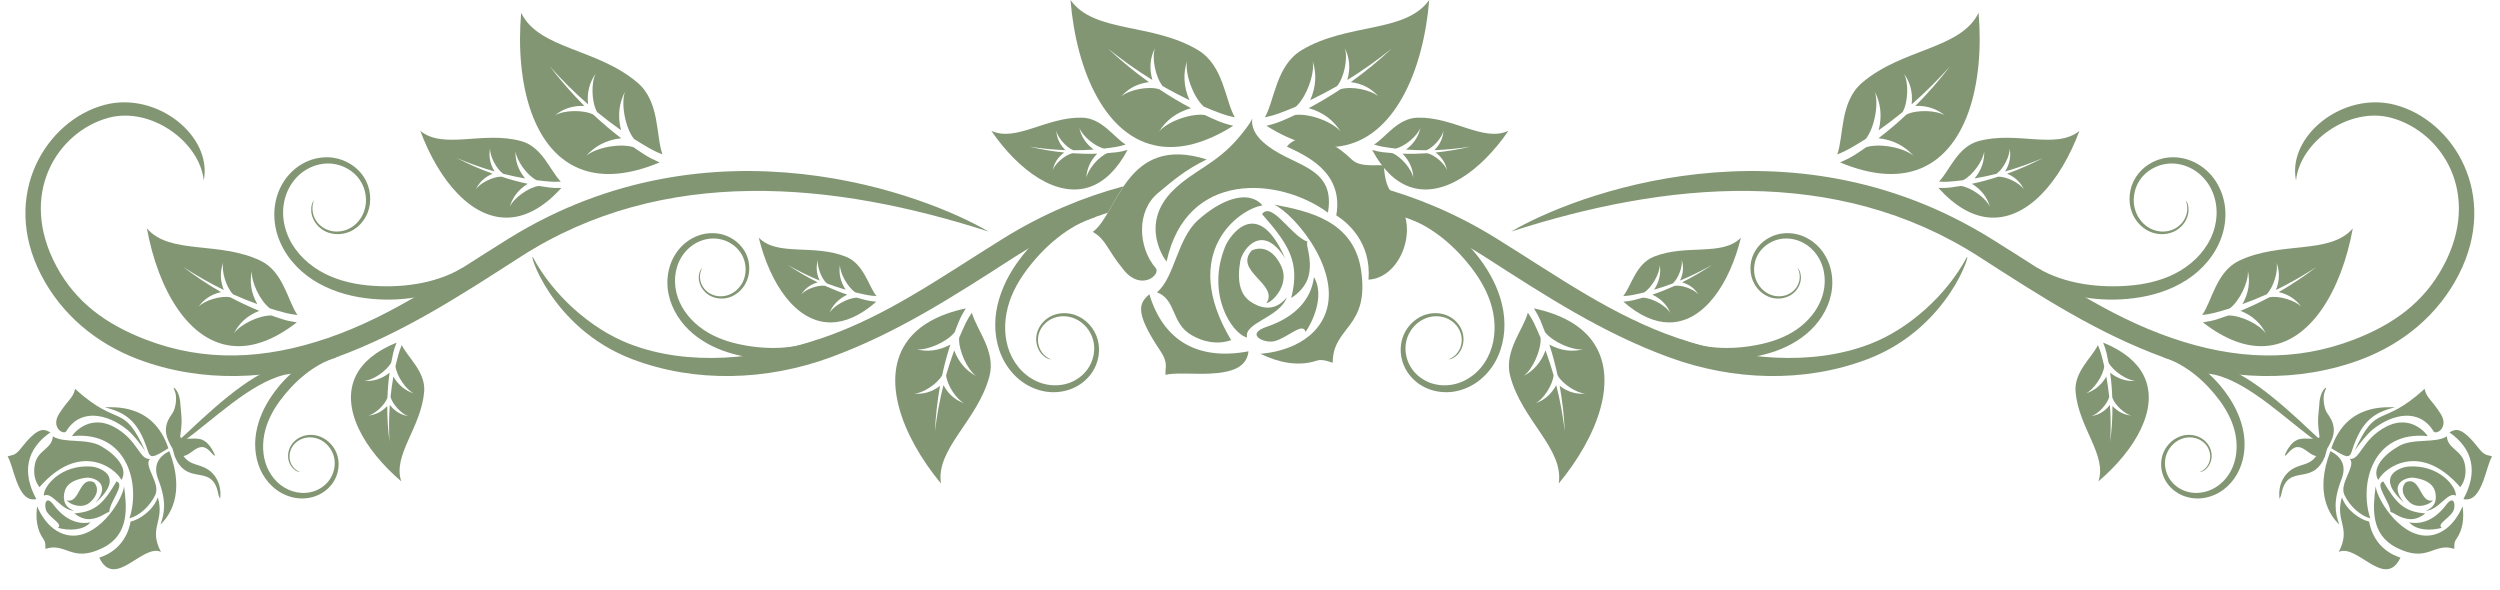 <?xml version="1.0" encoding="UTF-8" standalone="no"?><svg xmlns="http://www.w3.org/2000/svg" xmlns:xlink="http://www.w3.org/1999/xlink" fill="#829674" height="123.6" preserveAspectRatio="xMidYMid meet" version="1" viewBox="-1.6 0.0 523.6 123.6" width="523.6" zoomAndPan="magnify"><g><g><g id="change1_1"><path clip-rule="evenodd" d="M289.907,44.536c6.691,2.184,13.231,5.226,19.51,9.27 c12.901,8.305,24.645,15.938,38.636,21.058c13.279,4.852,28.199,5.402,41.493,0.354 c17.405-6.619,21.995-23.618,20.678-21.154c-4.049,7.543-11.794,14.744-20.113,17.959 c-12.347,4.763-27.136,3.316-40.338-1.212c-13.746-4.723-24.84-12.736-37.915-20.842 c-8.416-5.225-16.925-8.739-25.249-10.961C287.871,40.849,288.902,42.815,289.907,44.536L289.907,44.536z" fill="inherit" fill-rule="evenodd"/><path clip-rule="evenodd" d="M479.277,37.795c-1.875-9.283,9.779-18.726,20.768-15.831 c12.178,3.21,21.92,18.846,13.281,35.621c-4.261,8.269-11.467,14.287-20.232,17.632 c-13.313,5.049-28.229,4.498-41.508-0.354c-13.977-5.119-25.731-12.753-38.636-21.058 c-30.021-19.326-65.734-15.744-98.054-5.305c12.911-7.621,57.828-25.01,100.509,1.467 c13.062,8.105,24.156,16.119,37.907,20.842c13.205,4.527,25.802,5.064,38.139,0.301 c8.319-3.215,14.613-7.808,18.665-15.348c8.173-15.193-0.265-28.163-10.822-31.069 C490.326,22.222,480.088,29.764,479.277,37.795L479.277,37.795z" fill="inherit" fill-rule="evenodd"/><path clip-rule="evenodd" d="M425.174,56.154c5.787,3.379,13.09,4.261,19.824,3.609 c3.568-0.349,7.093-1.294,10.11-3.109c3.003-1.811,5.535-4.527,6.737-7.795 c0.605-1.623,0.894-3.378,0.776-5.109c-0.115-1.729-0.632-3.442-1.526-4.917 c-0.909-1.479-2.197-2.74-3.725-3.541c-1.526-0.812-3.311-1.188-5.039-1.001 c-2.254,0.253-4.446,1.484-5.735,3.369c-1.301,1.89-1.692,4.439-0.906,6.617 c0.534,1.497,1.621,2.822,3.03,3.561c1.408,0.74,3.171,0.892,4.666,0.288 c0.741-0.293,1.426-0.771,1.955-1.385c0.526-0.613,0.911-1.368,1.075-2.171 c0.173-0.854,0.096-1.768-0.222-2.582c0.724,0.827,0.582,2.303,0.518,2.647 c-0.147,0.858-0.518,1.677-1.068,2.354c-0.551,0.681-1.276,1.224-2.079,1.577 c-1.618,0.697-3.532,0.618-5.132-0.159c-1.592-0.778-2.844-2.199-3.493-3.852 c-0.942-2.411-0.625-5.258,0.796-7.468c1.414-2.195,3.835-3.687,6.436-4.057c1.998-0.276,4.049,0.082,5.853,0.965 c1.799,0.887,3.347,2.275,4.445,3.965c1.094,1.688,1.763,3.643,1.962,5.638 c0.19,2.003-0.062,4.035-0.716,5.935c-1.282,3.791-4.021,6.973-7.367,9.119 c-3.333,2.136-7.183,3.323-11.051,3.805c-7.002,0.906-14.111-0.263-20.438-3.482 C423.594,58.328,424.534,57.575,425.174,56.154L425.174,56.154z" fill="inherit" fill-rule="evenodd"/><path clip-rule="evenodd" d="M350.616,71.093c5.155,2.205,11.298,2.179,16.816,0.934 c2.929-0.659,5.763-1.799,8.076-3.626c2.294-1.813,4.126-4.325,4.78-7.163c0.334-1.411,0.387-2.9,0.107-4.323 c-0.272-1.421-0.877-2.789-1.776-3.921c-0.899-1.13-2.103-2.049-3.458-2.549 c-1.346-0.521-2.87-0.643-4.279-0.303c-1.845,0.434-3.537,1.685-4.417,3.388 c-0.878,1.695-0.94,3.858-0.065,5.58c0.608,1.184,1.642,2.172,2.89,2.638 c1.243,0.474,2.722,0.414,3.9-0.245c0.581-0.317,1.101-0.791,1.483-1.347c0.365-0.567,0.605-1.224,0.658-1.906 c0.056-0.733-0.103-1.486-0.452-2.126c0.688,0.613,0.72,1.845,0.707,2.141 c-0.033,0.726-0.255,1.438-0.645,2.066c-0.387,0.617-0.926,1.146-1.558,1.52 c-1.27,0.752-2.866,0.88-4.272,0.406c-1.404-0.486-2.59-1.532-3.299-2.838 c-1.029-1.901-1.067-4.296-0.123-6.275c0.94-1.969,2.797-3.462,4.925-4.034c1.625-0.428,3.37-0.358,4.957,0.189 c1.587,0.551,3.011,1.547,4.103,2.83c1.077,1.282,1.832,2.835,2.202,4.473c0.373,1.642,0.373,3.352,0.038,4.999 c-0.678,3.274-2.62,6.205-5.176,8.333c-2.544,2.121-5.609,3.499-8.774,4.302 c-5.715,1.476-11.726,1.253-17.325-0.774C349.529,73.058,350.233,72.336,350.616,71.093L350.616,71.093z" fill="inherit" fill-rule="evenodd"/><path clip-rule="evenodd" d="M451.586,74.863c4.706,1.503,8.788,5.08,11.751,9.101 c1.558,2.133,2.786,4.53,3.269,7.088c0.483,2.539,0.24,5.269-0.952,7.533 c-0.599,1.135-1.421,2.157-2.434,2.945c-0.995,0.786-2.197,1.347-3.445,1.58 c-1.26,0.237-2.59,0.146-3.789-0.294c-1.19-0.442-2.274-1.24-3.022-2.279 c-0.981-1.351-1.378-3.171-0.985-4.816c0.398-1.633,1.615-3.106,3.19-3.754 c1.084-0.439,2.347-0.497,3.45-0.079c1.102,0.404,2.053,1.294,2.452,2.412c0.204,0.55,0.281,1.166,0.204,1.762 c-0.081,0.59-0.295,1.171-0.66,1.652c-0.385,0.517-0.919,0.923-1.527,1.149 c0.815-0.003,1.556-0.814,1.705-1.015c0.401-0.503,0.663-1.111,0.77-1.746c0.102-0.645,0.043-1.298-0.159-1.919 c-0.409-1.23-1.401-2.24-2.616-2.731c-1.207-0.5-2.602-0.487-3.827-0.031c-1.794,0.671-3.198,2.253-3.71,4.114 c-0.506,1.866-0.145,3.929,0.942,5.537c0.829,1.228,2.029,2.184,3.414,2.739 c1.373,0.553,2.894,0.716,4.359,0.487c1.476-0.233,2.87-0.822,4.068-1.704 c1.194-0.875,2.171-2.02,2.901-3.304c1.46-2.575,1.855-5.65,1.385-8.548c-0.471-2.883-1.719-5.58-3.361-7.941 c-2.962-4.292-7.09-7.615-11.99-9.505C452,72.923,452.053,73.806,451.586,74.863L451.586,74.863z" fill="inherit" fill-rule="evenodd"/><path clip-rule="evenodd" d="M292.463,45.417c5.851,1.878,10.924,6.314,14.598,11.315 c1.947,2.649,3.472,5.636,4.075,8.808c0.599,3.162,0.306,6.56-1.19,9.367 c-0.735,1.421-1.762,2.684-3.022,3.667c-1.251,0.981-2.731,1.688-4.297,1.969 c-1.551,0.286-3.21,0.179-4.693-0.365c-1.488-0.553-2.835-1.541-3.763-2.837 c-1.217-1.684-1.715-3.94-1.217-5.979c0.49-2.042,1.99-3.876,3.96-4.67c1.347-0.551,2.919-0.625,4.292-0.108 c1.368,0.51,2.546,1.609,3.054,3.004c0.257,0.692,0.344,1.447,0.247,2.188 c-0.091,0.736-0.368,1.462-0.819,2.054c-0.481,0.653-1.14,1.156-1.9,1.433 c1.008-0.01,1.932-1.017,2.129-1.262c0.49-0.628,0.817-1.381,0.944-2.177c0.128-0.788,0.056-1.615-0.194-2.378 c-0.513-1.536-1.738-2.794-3.251-3.406c-1.508-0.608-3.239-0.592-4.775-0.029 c-2.212,0.837-3.967,2.799-4.604,5.114c-0.632,2.32-0.176,4.874,1.184,6.884 c1.026,1.524,2.52,2.712,4.231,3.402c1.712,0.689,3.608,0.892,5.434,0.613c1.82-0.291,3.566-1.032,5.042-2.118 c1.481-1.095,2.722-2.516,3.626-4.117c1.794-3.202,2.296-7.018,1.71-10.62 c-0.58-3.58-2.141-6.941-4.172-9.882c-3.677-5.328-8.822-9.464-14.905-11.812 C292.98,43.005,293.033,44.103,292.463,45.417L292.463,45.417z" fill="inherit" fill-rule="evenodd"/><path clip-rule="evenodd" d="M509.823,110.547c-2.347,0.646-5.345,0.566-6.831-1.145 c2.837,0.556,5.53-0.729,7.721-3.654c1.798-2.4,2.123,0.423,1.38,1.507 C511.107,108.72,508.717,109.825,509.823,110.547L509.823,110.547z M499.068,107.289 c-0.053-2.19-3.453-5.79-1.527-6.473c2.575,4.33,4.211,6.398,8.814,6.708c-0.887,0.74-2.11,1.308-3.325,1.2 C500.785,108.529,499.46,107.062,499.068,107.289L499.068,107.289z M486.679,93.877 c3.171-9.56,11.733-8.517,13.349-8.596c-3.938,1.067-6.891,2.352-9.043,9.145 C490.451,96.108,489.835,95.86,486.679,93.877L486.679,93.877z M488.335,109.852 c-1.781-1.671-5.318-6.374-1.853-15.363c2.298,1.132,3.424,3.062,2.337,5.845 C486.978,105.056,487.493,107.5,488.335,109.852L488.335,109.852z M485.344,95.594 c0.82-2.947,0.123-0.61,1.383-3.402c0.199-0.476,0.312-0.849,0.406-1.322c0.074-0.457,0.082-0.781,0.051-1.192 c-0.154-1.388-0.717-2.2-1.325-3.078c-0.406-0.523-0.642-1.459-0.75-2.303c-0.056-0.5-0.075-0.945,0-1.508 c0.026-0.151,0.108-0.574,0.168-0.709c0.058-0.186,0.32-0.77,0.311-0.858 c-0.062-0.166-0.592,0.452-0.659,0.596c-0.199,0.312-0.317,0.587-0.433,0.95 c-0.245,0.75-0.317,1.36-0.344,2.085c-0.012,0.456-0.281,2.308-0.255,3.561 c0.043,1.779,0.383,3.029,0.271,3.154c-0.651,0.666-2.722,0.019-4.268,0.426 c-0.534,0.166-0.933,0.411-1.447,0.895c-0.541,0.582-0.947,1.185-1.337,2.003c0,0.038-0.092,0.183-0.101,0.233 c-0.01,0.028-0.062,0.122-0.062,0.173c0,0.058-0.018,0.189,0.045,0.178c0.026-0.015,0.077-0.087,0.108-0.103 l0.061-0.041c0.062-0.036,0.122-0.084,0.184-0.158c0.452-0.529,0.796-0.897,1.301-1.222 c0.361-0.235,0.638-0.311,0.996-0.327c0.719,0.02,1.245,0.365,1.812,0.779 c0.62,0.441,1.199,0.926,1.928,1.094c0.044,0.003,0.075,0.008,0.111,0.013 c-1.475,2.163-3.554,1.488-5.66,3.217c-1.486,1.267-2.2,3.238-2.062,5.22l0.045,0.536 c0.005-0.005,0.015-0.01,0.015-0.01l0.303-0.683c0.171-0.815,0.339-1.679,0.791-2.457 C478.871,98.017,483.069,101.172,485.344,95.594L485.344,95.594z M501.152,116.794 c-5.032-1.606-6.299-5.887-6.559-7.553c-1.881-0.409-4.759-2.363-5.698-5.08 c-1.527,5.056,2.022,6.309-0.661,11.423C492.091,113.819,497.909,123.576,501.152,116.794L501.152,116.794z M496.529,100.487c-0.02,0.026-0.066-0.015-0.084-0.061c-1.253-2.268,0.969-5.042,4.297-6.961 c3.051-1.765,7.684-0.538,10.127-2.072c0.153,2.626,3.162,2.849,3.756,5.785 c0.334,1.645,0.178,3.378-0.947,4.859C505.272,92.36,497.806,97.988,496.529,100.487L496.529,100.487z M507.943,104.786c-0.431,0.743-3.095,1.962-4.846,0.433c-1.724-1.505-1.842-3.131-0.839-4.21 C505.404,99.614,505.197,105.562,507.943,104.786L507.943,104.786z M512.747,103.821 c0.194-1.844-3.486-6.595-9.99-6.106c-1.248,0.096-7.377,1.75-0.822,7.591c-3.499-4.144,0.569-5.456,2.038-5.247 c2.511,0.356,3.946,1.294,4.389,2.744c0.298,1.031,0.635,3.224-1.926,4.169 C509.149,106.909,511.134,102.816,512.747,103.821L512.747,103.821z M494.829,108.568 c-2.133-0.592-4.287-2.552-5.41-4.896c-1.166-2.475,2.522-6.081,1.123-7.564 c2.22,0.253,2.527-4.083,7.593-6.729c5.497-2.864,8.816,1.976,8.717,1.964 C495.269,90.15,492.463,101.372,494.829,108.568L494.829,108.568z M506.202,81.451 c-9.189,8.367-10,2.676-14.662,13.006c0.784-1.2,2.482-3.434,3.84-4.528c4.059-3.24,9.706-4.503,12.683,0.385 c0.554,0.888,3.338-0.798,1.486-3.676C507.611,83.596,506.664,83.439,506.202,81.451L506.202,81.451z M514.334,104.533c3.044-5.573,2.115-10.454-2.924-13.974c1.409-0.784,2.562-1.248,6.282,3.503 c1.222,1.546,1.893,1.168,2.647,1.553c-0.613,0.858-1.192,3.438-1.853,5.148 C517.526,103.303,516.363,104.952,514.334,104.533L514.334,104.533z M495.957,101.874 c-0.56,4.328-1.178,10.02,4.373,12.83c6.566,3.32,7.752-1.174,12.073,0.243 c0.091,0.028-0.138-1.256,0.39-1.962c1.469-2.006,1.702-4.492,1.372-6.959 c-0.007-0.021-1.834,5.055-6.222,6.014C501.693,113.4,496.31,104.844,495.957,101.874L495.957,101.874z" fill="inherit" fill-rule="evenodd"/><path d="M484.23,92.02c-5.516-5.108-14.049-13.558-21.403-15.59c-0.519-0.197-1.82-0.349-2.44-0.349 c-0.881,0-1.46,0.272-1.253,1.212c0.161,0.776,0.474,0.96,1.253,0.96c0.689,0,1.255,0.089,1.935,0.24 c7.266,1.733,15.08,9.562,21.17,13.902C485.306,93.694,484.993,92.719,484.23,92.02L484.23,92.02z" fill="inherit"/><path clip-rule="evenodd" d="M318.397,65.486c-0.907,3.467-5.071,8.088-3.7,13.281 c2.467,9.344,11.3,15.201,10.16,22.506c8.291-10.029,12.768-22.236,6.944-29.985 c-2.306-3.065-6.211-5.434-12.133-6.701c0.615,0.985,1.08,1.878,1.366,2.556 c0.334,0.812,0.661,1.626,0.961,2.443v-0.008c1.597,2.032,5.704,3.838,7.971,3.59 c-2.235,0.551-4.609,0.332-7.068-0.993c0.694,2.138,1.255,4.287,1.727,6.449v-0.008 c1.002,1.804,4.015,3.746,5.825,3.828c-1.811,0.156-3.638-0.298-5.393-1.625 c0.569,3.147,0.923,6.323,1.067,9.504c-0.395-3.26-0.974-6.482-1.786-9.66 c-1.073,1.985-2.578,3.178-4.316,3.794c1.618-0.817,3.58-3.821,3.763-5.872 c-0.505-1.748-1.067-3.481-1.692-5.198c-0.954,2.58-2.58,4.297-4.595,5.364 c1.861-1.32,3.722-5.407,3.565-7.978l0,0c-0.434-1.051-0.906-2.097-1.395-3.123 C319.391,67.073,318.972,66.32,318.397,65.486L318.397,65.486z" fill="inherit" fill-rule="evenodd"/><path clip-rule="evenodd" d="M437.785,72.271c-1.181,2.561-5.023,5.564-4.677,9.769 c0.625,7.558,6.65,13.289,4.785,18.778c7.771-6.619,12.899-15.443,9.451-22.233 c-1.363-2.681-4.061-5.039-8.466-6.833c0.347,0.852,0.587,1.599,0.709,2.159c0.154,0.678,0.289,1.349,0.416,2.022 v-0.005c0.947,1.786,3.886,3.748,5.668,3.856c-1.799,0.12-3.607-0.365-5.324-1.722 c0.243,1.736,0.388,3.475,0.45,5.22v-0.002c0.526,1.52,2.587,3.436,3.986,3.751 c-1.424-0.138-2.782-0.741-3.948-1.996c0.008,2.513-0.153,5.009-0.469,7.49 c0.135-2.573,0.128-5.146-0.065-7.716c-1.095,1.397-2.424,2.11-3.864,2.342 c1.375-0.409,3.292-2.465,3.72-4.016c-0.154-1.421-0.352-2.842-0.606-4.258 c-1.097,1.865-2.575,2.972-4.285,3.524c1.62-0.767,3.623-3.669,3.847-5.684l0,0 c-0.196-0.871-0.411-1.736-0.658-2.595C438.331,73.642,438.104,72.995,437.785,72.271L437.785,72.271z" fill="inherit" fill-rule="evenodd"/><path clip-rule="evenodd" d="M459.627,65.975c2.074-2.938,2.921-9.097,7.78-11.393 c8.732-4.138,18.905-1.161,23.76-6.734c-2.334,12.794-8.771,24.087-18.451,24.635 c-3.835,0.212-8.165-1.25-12.94-4.97c1.143-0.156,2.131-0.375,2.83-0.599c0.832-0.26,1.666-0.538,2.488-0.837 v0.005c2.57-0.084,6.601,1.886,7.875,3.78c-1.031-2.061-2.715-3.746-5.314-4.761 c2.078-0.849,4.09-1.799,6.045-2.837l0,0c2.018-0.398,5.436,0.656,6.68,1.99 c-1.056-1.478-2.582-2.587-4.727-3.075c2.779-1.594,5.424-3.373,7.965-5.307c-2.75,1.801-5.602,3.429-8.543,4.864 c0.832-2.099,0.768-4.021,0.113-5.756c0.416,1.77-0.615,5.208-2.066,6.665c-1.656,0.743-3.345,1.436-5.065,2.048 c1.358-2.39,1.618-4.731,1.14-6.963c0.192,2.272-1.732,6.333-3.807,7.87h0.01 c-1.087,0.341-2.186,0.656-3.292,0.942C461.495,65.7,460.644,65.863,459.627,65.975L459.627,65.975z" fill="inherit" fill-rule="evenodd"/><path clip-rule="evenodd" d="M383.19,32.339c1.412-3.893,0.508-10.992,5.208-15.013 c8.461-7.237,20.678-6.982,24.395-14.65c1.257,14.943-2.498,29.439-13.104,32.962 c-4.193,1.393-9.446,1.07-15.893-1.62c1.229-0.536,2.26-1.07,2.974-1.522 c0.858-0.546,1.69-1.105,2.513-1.678v0.002c2.83-0.877,7.923,0.102,9.906,1.835 c-1.77-1.983-4.157-3.354-7.357-3.703c2.063-1.575,4.013-3.233,5.872-4.976v0.005 c2.123-1.049,6.254-0.912,8.037,0.199c-1.63-1.33-3.654-2.102-6.186-1.998c2.609-2.611,5.019-5.384,7.25-8.3 c-2.508,2.832-5.189,5.494-8.033,7.978c0.296-2.582-0.349-4.7-1.608-6.435 c1.01,1.85,0.89,5.976-0.276,8.038c-1.626,1.332-3.299,2.606-5.025,3.809 c0.786-3.067,0.38-5.754-0.822-8.088c0.898,2.467-0.018,7.563-1.861,9.898l0,0 c-1.106,0.7-2.222,1.38-3.366,2.034C385.175,31.48,384.275,31.923,383.19,32.339L383.19,32.339z" fill="inherit" fill-rule="evenodd"/><path clip-rule="evenodd" d="M404.486,38.033c2.2-2.177,3.833-7.262,8.295-8.479 c8.015-2.197,16.185,1.854,21.128-2.135c-3.896,10.485-11.044,19.076-19.324,18.086 c-3.272-0.393-6.721-2.284-10.209-6.144c0.993,0.034,1.861,0,2.486-0.087c0.747-0.091,1.485-0.206,2.228-0.331l0,0 c2.19,0.31,5.309,2.587,6.096,4.393c-0.551-1.904-1.731-3.583-3.782-4.845 c1.885-0.399,3.743-0.902,5.547-1.498v0.007c1.765-0.028,4.508,1.376,5.35,2.691 c-0.661-1.411-1.789-2.579-3.534-3.312c2.594-0.936,5.106-2.039,7.547-3.302 c-2.597,1.113-5.261,2.065-7.963,2.837c1.015-1.649,1.247-3.284,0.949-4.851 c0.094,1.56-1.296,4.309-2.748,5.333c-1.51,0.385-3.046,0.712-4.593,0.98 c1.511-1.824,2.078-3.774,2.018-5.729c-0.178,1.95-2.426,5.098-4.414,6.088h0.005 c-0.967,0.125-1.938,0.232-2.924,0.308C406.103,38.086,405.361,38.098,404.486,38.033L404.486,38.033z" fill="inherit" fill-rule="evenodd"/><path clip-rule="evenodd" d="M263.317,24.58c2.061-3.638,2.335-10.858,7.704-14.082 C280.641,4.718,292.752,7.002,297.736,0c-1.238,15.073-7.41,28.877-18.543,30.61 c-4.397,0.686-9.581-0.508-15.544-4.263c1.314-0.317,2.426-0.685,3.212-1.022 c0.94-0.394,1.871-0.812,2.784-1.248l-0.007,0.003c2.977-0.395,7.874,1.428,9.555,3.484 c-1.423-2.282-3.572-4.03-6.691-4.913c2.296-1.226,4.521-2.551,6.67-3.977l-0.012,0.005 c2.294-0.69,6.381,0.13,7.966,1.544c-1.395-1.602-3.285-2.703-5.816-3.025 c3.02-2.159,5.891-4.519,8.598-7.049c-2.977,2.394-6.075,4.604-9.329,6.601 c0.731-2.519,0.434-4.736-0.523-6.669c0.694,2.003-0.113,6.095-1.616,7.946 c-1.839,1.053-3.72,2.041-5.636,2.957c1.296-2.924,1.339-5.667,0.524-8.194c0.483,2.611-1.277,7.526-3.501,9.539 l0,0c-1.215,0.519-2.448,1.012-3.687,1.466C265.44,24.054,264.469,24.34,263.317,24.58L263.317,24.58z" fill="inherit" fill-rule="evenodd"/><path clip-rule="evenodd" d="M286.184,30.267c2.394-1.433,4.943-5.537,9.129-5.626 c7.514-0.174,13.797,5.179,19.017,2.755c-5.723,8.354-13.881,14.32-20.928,11.645 c-2.789-1.067-5.403-3.479-7.617-7.639c0.868,0.255,1.638,0.411,2.207,0.474c0.678,0.082,1.351,0.144,2.024,0.194 l0,0c1.858,0.758,4.095,3.443,4.393,5.191c-0.067-1.794-0.742-3.522-2.258-5.073 c1.738,0.067,3.47,0.019,5.194-0.096v0.005c1.56,0.36,3.656,2.191,4.108,3.529 c-0.273-1.385-1.015-2.659-2.378-3.684c2.477-0.248,4.922-0.673,7.331-1.243 c-2.518,0.411-5.064,0.656-7.603,0.748c1.258-1.226,1.82-2.613,1.909-4.052 c-0.265,1.388-2.087,3.499-3.58,4.075c-1.419,0.003-2.842-0.043-4.254-0.148c1.72-1.268,2.652-2.852,3.021-4.581 c-0.587,1.677-3.241,3.941-5.196,4.374l0,0c-0.885-0.101-1.755-0.221-2.628-0.37 C287.58,30.671,286.931,30.512,286.184,30.267L286.184,30.267z" fill="inherit" fill-rule="evenodd"/></g><g id="change1_2"><path clip-rule="evenodd" d="M262.735,43.036c0.046-0.01,0-0.105-0.051-0.166 c-2.978-3.188-8.562-1.094-13.36,3.22c-4.415,3.963-4.884,11.99-8.599,15.124 c4.114,1.596,2.902,6.516,7.275,8.999c2.443,1.388,5.3,2.046,8.252,1.02 C245.19,52.745,258.068,43.77,262.735,43.036L262.735,43.036z M263.637,63.512 c1.414-0.303,4.744-3.904,3.218-7.509c-1.511-3.539-4.035-4.575-6.285-3.549 C256.698,56.763,266.315,59.533,263.637,63.512L263.637,63.512z M259.593,70.682 c-3.046-0.653-8.726-9.007-4.544-19.148c0.803-1.945,6.644-10.885,12.548,2.652 c-4.784-7.752-9.004-1.947-9.435,0.507c-0.733,4.213-0.002,7,2.095,8.444c1.478,1.015,4.806,2.698,7.665-0.882 C266.394,66.542,258.833,67.588,259.593,70.682L259.593,70.682z M285.012,58.568 c0.662-7.915-4.575-12.118-6.741-13.457c1.637-9.308-6.811-12.693-10.347-14.402 c1.424-1.955,6.646-4.034,13.643,2.748c2.003,1.934,6.586,0.709,6.65,1.356c0.426,4.475,0.943,4.513,3.345,8.057 C295.378,48.519,291.48,58.259,285.012,58.568L285.012,58.568z M257.736,28.932 c-4.644,5.451-9.348,6.735-13.589,10.895c-7.438,7.262-1.438,15.09-1.407,14.92 c4.134-19.12,23.524-17.732,33.782-10.214c1.758-10.118-7.844-9.508-13.638-14.833 C257.79,25.032,263.883,21.717,257.736,28.932L257.736,28.932z M251.125,33.392 c-4.527,2.24-6.742,4.164-10.191,7.035c-4.529,3.756-4.243,11.306-0.48,15.722 c1.14,1.342-3.006,4.905-6.646,0.455c-3.838-4.686-3.593-6.283-6.533-8.038 C232.543,44.767,234.174,28.011,251.125,33.392L251.125,33.392z M259.891,73.579 c-10.476,1.97-17.79-2.07-20.776-11.969c-1.995,1.847-3.344,3.452,2.302,11.875 c1.839,2.751,0.887,3.633,1.105,5.037c1.693-0.533,6.109-0.122,9.188-0.269 C256.258,78.037,259.506,77.037,259.891,73.579L259.891,73.579z M265.248,42.849 c7.201,1.361,16.614,3.35,18.204,13.677c1.87,12.23-5.923,11.762-5.923,19.417c0,0.154-1.918-0.882-3.334-0.413 c-3.973,1.308-8.056,0.375-11.818-1.436c-0.033-0.024,9.02-0.288,12.85-6.81 C280.658,58.032,269.792,44.965,265.248,42.849L265.248,42.849z M271.853,69.52c2.256-3.434,3.688-8.247,1.743-11.5 c-0.596,4.823-4.049,8.439-9.862,10.406c-4.782,1.623-0.436,3.618,1.681,3.008 C268.266,70.619,271.273,67.376,271.853,69.52L271.853,69.52z M272.267,50.637 c-3.479-1.215-7.449-8.538-9.548-5.807c5.578,6.367,8.03,10.067,6.114,17.576 c1.654-1.024,3.19-2.686,3.657-4.684C273.341,54.036,271.696,51.158,272.267,50.637L272.267,50.637z" fill="inherit" fill-rule="evenodd"/></g><g id="change1_3"><path clip-rule="evenodd" d="M230.438,44.536c-6.699,2.184-13.227,5.226-19.512,9.27 c-12.902,8.305-24.655,15.938-38.637,21.058c-13.274,4.852-28.198,5.402-41.492,0.354 c-17.403-6.619-22.005-23.618-20.681-21.154c4.054,7.543,11.804,14.744,20.12,17.959 c12.342,4.763,27.131,3.316,40.336-1.212c13.746-4.723,24.84-12.736,37.913-20.842 c8.418-5.225,16.924-8.739,25.251-10.961C232.474,40.849,231.439,42.815,230.438,44.536L230.438,44.536z" fill="inherit" fill-rule="evenodd"/></g><g id="change1_4"><path clip-rule="evenodd" d="M41.072,37.795c1.865-9.283-9.789-18.726-20.771-15.831 C8.112,25.174-1.625,40.809,7.016,57.585c4.261,8.269,11.465,14.287,20.236,17.632 c13.308,5.049,28.218,4.498,41.504-0.354c13.986-5.119,25.733-12.753,38.637-21.058 c30.028-19.326,65.728-15.744,98.049-5.305c-12.914-7.621-57.818-25.01-100.502,1.467 C91.874,58.073,80.783,66.087,67.027,70.809c-13.21,4.527-25.809,5.064-38.139,0.301 c-8.329-3.215-14.611-7.808-18.67-15.348c-8.16-15.193,0.276-28.163,10.829-31.069 C30.017,22.222,40.262,29.764,41.072,37.795L41.072,37.795z" fill="inherit" fill-rule="evenodd"/></g><g id="change1_5"><path clip-rule="evenodd" d="M95.161,56.154c-5.782,3.379-13.075,4.261-19.81,3.609 c-3.58-0.349-7.107-1.294-10.12-3.109c-3.001-1.811-5.545-4.527-6.739-7.795c-0.604-1.623-0.89-3.378-0.777-5.109 c0.12-1.729,0.638-3.442,1.534-4.917c0.899-1.479,2.186-2.74,3.722-3.541c1.529-0.812,3.309-1.188,5.038-1.001 c2.26,0.253,4.447,1.484,5.734,3.369c1.301,1.89,1.694,4.439,0.908,6.617 c-0.536,1.497-1.61,2.822-3.034,3.561c-1.409,0.74-3.166,0.892-4.654,0.288 c-0.751-0.293-1.434-0.771-1.965-1.385c-0.524-0.613-0.904-1.368-1.067-2.171 c-0.183-0.854-0.102-1.768,0.216-2.582c-0.724,0.827-0.576,2.303-0.523,2.647 c0.153,0.858,0.523,1.677,1.074,2.354c0.553,0.681,1.277,1.224,2.075,1.577 c1.616,0.697,3.532,0.618,5.131-0.159c1.592-0.778,2.84-2.199,3.496-3.852 c0.945-2.411,0.628-5.258-0.786-7.468c-1.419-2.195-3.838-3.687-6.446-4.057 c-1.991-0.276-4.047,0.082-5.853,0.965c-1.801,0.887-3.347,2.275-4.445,3.965 c-1.101,1.688-1.763,3.643-1.957,5.638c-0.2,2.003,0.062,4.035,0.702,5.935c1.291,3.791,4.027,6.973,7.376,9.119 c3.33,2.136,7.185,3.323,11.044,3.805c7.014,0.906,14.113-0.263,20.449-3.482 C96.741,58.328,95.808,57.575,95.161,56.154L95.161,56.154z" fill="inherit" fill-rule="evenodd"/></g><g id="change1_6"><path clip-rule="evenodd" d="M169.726,71.093c-5.155,2.205-11.304,2.179-16.816,0.934 c-2.929-0.659-5.769-1.799-8.072-3.626c-2.301-1.813-4.133-4.325-4.784-7.163 c-0.334-1.411-0.383-2.9-0.108-4.323c0.272-1.421,0.868-2.789,1.774-3.921c0.904-1.13,2.106-2.049,3.46-2.549 c1.349-0.521,2.866-0.643,4.275-0.303c1.844,0.434,3.546,1.685,4.414,3.388c0.883,1.695,0.947,3.858,0.07,5.58 c-0.6,1.184-1.633,2.172-2.891,2.638c-1.24,0.474-2.717,0.414-3.893-0.245 c-0.592-0.317-1.106-0.791-1.476-1.347c-0.38-0.567-0.615-1.224-0.676-1.906 c-0.05-0.733,0.103-1.486,0.462-2.126c-0.692,0.613-0.729,1.845-0.719,2.141 c0.033,0.726,0.267,1.438,0.651,2.066c0.39,0.617,0.926,1.146,1.556,1.52 c1.27,0.752,2.868,0.88,4.275,0.406c1.411-0.486,2.585-1.532,3.299-2.838 c1.036-1.901,1.067-4.296,0.122-6.275c-0.947-1.969-2.808-3.462-4.931-4.034 c-1.614-0.428-3.364-0.358-4.956,0.189c-1.582,0.551-3.01,1.547-4.095,2.83 c-1.084,1.282-1.839,2.835-2.2,4.473c-0.377,1.642-0.377,3.352-0.043,4.999c0.681,3.274,2.613,6.205,5.174,8.333 c2.544,2.121,5.615,3.499,8.77,4.302c5.729,1.476,11.738,1.253,17.331-0.774 C170.813,73.058,170.116,72.336,169.726,71.093L169.726,71.093z" fill="inherit" fill-rule="evenodd"/></g><g id="change1_7"><path clip-rule="evenodd" d="M68.756,74.863c-4.708,1.503-8.785,5.08-11.748,9.101 c-1.562,2.133-2.791,4.53-3.268,7.088c-0.49,2.539-0.247,5.269,0.945,7.533 c0.602,1.135,1.421,2.157,2.429,2.945c1.007,0.786,2.195,1.347,3.452,1.58c1.268,0.237,2.588,0.146,3.79-0.294 c1.192-0.442,2.279-1.24,3.022-2.279c0.976-1.351,1.377-3.171,0.985-4.816 c-0.401-1.633-1.613-3.106-3.186-3.754c-1.085-0.439-2.357-0.497-3.455-0.079c-1.106,0.404-2.056,1.294-2.458,2.412 c-0.199,0.55-0.276,1.166-0.199,1.762c0.072,0.59,0.301,1.171,0.659,1.652 c0.38,0.517,0.916,0.923,1.528,1.149c-0.812-0.003-1.546-0.814-1.711-1.015c-0.404-0.503-0.666-1.111-0.765-1.746 c-0.102-0.645-0.039-1.298,0.163-1.919c0.404-1.23,1.397-2.24,2.613-2.731c1.207-0.5,2.602-0.487,3.833-0.031 c1.789,0.671,3.2,2.253,3.715,4.114c0.502,1.866,0.135,3.929-0.952,5.537c-0.83,1.228-2.034,2.184-3.409,2.739 c-1.381,0.553-2.9,0.716-4.369,0.487c-1.469-0.233-2.866-0.822-4.054-1.704 c-1.202-0.875-2.184-2.02-2.919-3.304c-1.44-2.575-1.847-5.65-1.373-8.548 c0.467-2.883,1.714-5.58,3.357-7.941c2.953-4.292,7.083-7.615,11.981-9.505 C68.335,72.923,68.29,73.806,68.756,74.863L68.756,74.863z" fill="inherit" fill-rule="evenodd"/></g><g id="change1_8"><path clip-rule="evenodd" d="M227.881,45.417c-5.851,1.878-10.913,6.314-14.604,11.315 c-1.955,2.649-3.473,5.636-4.068,8.808c-0.604,3.162-0.308,6.56,1.185,9.367 c0.74,1.421,1.77,2.684,3.019,3.667c1.245,0.981,2.729,1.688,4.297,1.969c1.561,0.286,3.205,0.179,4.698-0.365 c1.493-0.553,2.832-1.541,3.761-2.837c1.209-1.684,1.716-3.94,1.216-5.979c-0.49-2.042-1.99-3.876-3.955-4.67 c-1.356-0.551-2.924-0.625-4.297-0.108c-1.372,0.51-2.544,1.609-3.054,3.004c-0.254,0.692-0.339,1.447-0.254,2.188 c0.101,0.736,0.384,1.462,0.822,2.054c0.487,0.653,1.151,1.156,1.906,1.433 c-1.013-0.01-1.924-1.017-2.13-1.262c-0.491-0.628-0.817-1.381-0.943-2.177 c-0.134-0.788-0.062-1.615,0.195-2.378c0.512-1.536,1.74-2.794,3.241-3.406c1.515-0.608,3.251-0.592,4.772-0.029 c2.233,0.837,3.986,2.799,4.614,5.114c0.637,2.32,0.171,4.874-1.176,6.884 c-1.031,1.524-2.527,2.712-4.241,3.402c-1.71,0.689-3.604,0.892-5.425,0.613 c-1.832-0.291-3.566-1.032-5.054-2.118c-1.483-1.095-2.712-2.516-3.616-4.117 c-1.801-3.202-2.299-7.018-1.719-10.62c0.594-3.58,2.135-6.941,4.179-9.882 c3.681-5.328,8.815-9.464,14.907-11.812C227.364,43.005,227.307,44.103,227.881,45.417L227.881,45.417z" fill="inherit" fill-rule="evenodd"/></g><g id="change1_9"><path clip-rule="evenodd" d="M10.517,110.547c2.35,0.646,5.345,0.566,6.834-1.145 c-2.845,0.556-5.525-0.729-7.721-3.654c-1.789-2.4-2.123,0.423-1.38,1.507 C9.232,108.72,11.623,109.825,10.517,110.547L10.517,110.547z M21.274,107.289c0.046-2.19,3.452-5.79,1.531-6.473 c-2.575,4.33-4.215,6.398-8.821,6.708c0.89,0.74,2.106,1.308,3.332,1.2 C19.558,108.529,20.88,107.062,21.274,107.289L21.274,107.289z M33.664,93.877 c-3.181-9.56-11.729-8.517-13.347-8.596c3.931,1.067,6.889,2.352,9.043,9.145 C29.889,96.108,30.515,95.86,33.664,93.877L33.664,93.877z M32.012,109.852c1.77-1.671,5.311-6.374,1.85-15.363 c-2.299,1.132-3.427,3.062-2.345,5.845C33.358,105.056,32.844,107.5,32.012,109.852L32.012,109.852z M34.996,95.594c-0.822-2.947-0.115-0.61-1.38-3.402c-0.207-0.476-0.322-0.849-0.406-1.322 c-0.072-0.457-0.085-0.781-0.054-1.192c0.156-1.388,0.715-2.2,1.323-3.078c0.401-0.523,0.642-1.459,0.752-2.303 c0.051-0.5,0.065-0.945,0-1.508c-0.026-0.151-0.096-0.574-0.168-0.709c-0.056-0.186-0.322-0.77-0.301-0.858 c0.062-0.166,0.579,0.452,0.644,0.596c0.197,0.312,0.317,0.587,0.444,0.95c0.236,0.75,0.312,1.36,0.34,2.085 c0.012,0.456,0.276,2.308,0.245,3.561c-0.046,1.779-0.378,3.029-0.258,3.154 c0.644,0.666,2.717,0.019,4.264,0.426c0.533,0.166,0.93,0.411,1.442,0.895c0.546,0.582,0.959,1.185,1.332,2.003 c0.007,0.038,0.101,0.183,0.108,0.233c0.012,0.028,0.055,0.122,0.059,0.173c0,0.058,0.025,0.189-0.041,0.178 c-0.026-0.015-0.072-0.087-0.12-0.103l-0.053-0.041c-0.06-0.036-0.115-0.084-0.178-0.158 c-0.452-0.529-0.796-0.897-1.301-1.222c-0.373-0.235-0.642-0.311-0.991-0.327 c-0.719,0.02-1.252,0.365-1.827,0.779c-0.62,0.441-1.197,0.926-1.928,1.094 c-0.039,0.003-0.077,0.008-0.104,0.013c1.472,2.163,3.546,1.488,5.655,3.217 c1.488,1.267,2.202,3.238,2.062,5.22l-0.048,0.536c0-0.005,0-0.01,0-0.01l-0.312-0.683 c-0.173-0.815-0.342-1.679-0.791-2.457C41.48,98.017,37.277,101.172,34.996,95.594L34.996,95.594z M19.188,116.794 c5.027-1.606,6.294-5.887,6.559-7.553c1.89-0.409,4.761-2.363,5.703-5.08 c1.515,5.056-2.029,6.309,0.656,11.423C28.247,113.819,22.433,123.576,19.188,116.794L19.188,116.794z M23.811,100.487c0.017,0.026,0.07-0.015,0.087-0.061c1.258-2.268-0.969-5.042-4.292-6.961 c-3.061-1.765-7.689-0.538-10.14-2.072c-0.142,2.626-3.154,2.849-3.748,5.785 c-0.337,1.645-0.181,3.378,0.947,4.859C15.073,92.36,22.531,97.988,23.811,100.487L23.811,100.487z M12.397,104.786c0.43,0.743,3.094,1.962,4.847,0.433c1.72-1.505,1.842-3.131,0.842-4.21 C14.934,99.614,15.146,105.562,12.397,104.786L12.397,104.786z M7.596,103.821 c-0.197-1.844,3.481-6.595,9.99-6.106c1.248,0.096,7.379,1.75,0.817,7.591c3.503-4.144-0.562-5.456-2.019-5.247 c-2.525,0.356-3.968,1.294-4.405,2.744c-0.303,1.031-0.63,3.224,1.926,4.169 C11.195,106.909,9.197,102.816,7.596,103.821L7.596,103.821z M25.516,108.568 c2.135-0.592,4.287-2.552,5.402-4.896c1.171-2.475-2.518-6.081-1.115-7.564 c-2.229,0.253-2.539-4.083-7.598-6.729c-5.499-2.864-8.817,1.976-8.717,1.964 C25.073,90.15,27.872,101.372,25.516,108.568L25.516,108.568z M14.133,81.451 c9.194,8.367,10.005,2.676,14.674,13.006c-0.778-1.2-2.485-3.434-3.842-4.528 c-4.059-3.24-9.711-4.503-12.69,0.385c-0.546,0.888-3.327-0.798-1.482-3.676 C12.731,83.596,13.681,83.439,14.133,81.451L14.133,81.451z M6.011,104.533 c-3.049-5.573-2.12-10.454,2.934-13.974c-1.419-0.784-2.582-1.248-6.302,3.503C1.431,95.608,0.753,95.23,0,95.615 c0.608,0.858,1.195,3.438,1.856,5.148C2.815,103.303,3.986,104.952,6.011,104.533L6.011,104.533z M24.391,101.874 c0.558,4.328,1.171,10.02-4.376,12.83c-6.579,3.32-7.747-1.174-12.08,0.243 c-0.084,0.028,0.142-1.256-0.387-1.962c-1.47-2.006-1.705-4.492-1.371-6.959 c0.008-0.021,1.835,5.055,6.228,6.014C18.653,113.4,24.027,104.844,24.391,101.874L24.391,101.874z" fill="inherit" fill-rule="evenodd"/></g><g id="change1_10"><path d="M36.102,92.02c5.521-5.108,14.052-13.558,21.407-15.59c0.517-0.197,1.827-0.349,2.444-0.349 c0.878,0,1.458,0.272,1.256,1.212c-0.161,0.776-0.479,0.96-1.256,0.96c-0.697,0-1.247,0.089-1.928,0.24 c-7.274,1.733-15.088,9.562-21.171,13.902C35.034,93.694,35.352,92.719,36.102,92.02L36.102,92.02z" fill="inherit"/></g><g id="change1_11"><path clip-rule="evenodd" d="M201.95,65.486c0.903,3.467,5.061,8.088,3.688,13.281 c-2.46,9.344-11.304,15.201-10.159,22.506c-8.285-10.029-12.771-22.236-6.937-29.985 c2.294-3.065,6.213-5.434,12.13-6.701c-0.615,0.985-1.084,1.878-1.363,2.556 c-0.346,0.812-0.671,1.626-0.966,2.443l0.007-0.008c-1.602,2.032-5.706,3.838-7.978,3.59 c2.236,0.551,4.613,0.332,7.071-0.993c-0.695,2.138-1.265,4.287-1.73,6.449v-0.008 c-1,1.804-4.015,3.746-5.825,3.828c1.811,0.156,3.643-0.298,5.391-1.625c-0.565,3.147-0.914,6.323-1.065,9.504 c0.395-3.26,0.982-6.482,1.784-9.66c1.067,1.985,2.57,3.178,4.328,3.794 c-1.628-0.817-3.585-3.821-3.772-5.872c0.505-1.748,1.062-3.481,1.697-5.198 c0.957,2.58,2.575,4.297,4.593,5.364c-1.864-1.32-3.723-5.407-3.566-7.978l0,0 c0.445-1.051,0.899-2.097,1.395-3.123C200.942,67.073,201.37,66.32,201.95,65.486L201.95,65.486z" fill="inherit" fill-rule="evenodd"/></g><g id="change1_12"><path clip-rule="evenodd" d="M82.555,72.271c1.184,2.561,5.025,5.564,4.684,9.769 c-0.632,7.558-6.664,13.289-4.792,18.778c-7.772-6.619-12.892-15.443-9.456-22.233 c1.363-2.681,4.068-5.039,8.471-6.833c-0.344,0.852-0.584,1.599-0.707,2.159c-0.153,0.678-0.291,1.349-0.413,2.022 v-0.005c-0.957,1.786-3.889,3.748-5.67,3.856c1.808,0.12,3.609-0.365,5.326-1.722 c-0.246,1.736-0.395,3.475-0.452,5.22v-0.002c-0.527,1.52-2.595,3.436-3.989,3.751 c1.431-0.138,2.777-0.741,3.95-1.996c-0.012,2.513,0.154,5.009,0.467,7.49 c-0.14-2.573-0.12-5.146,0.067-7.716c1.094,1.397,2.426,2.11,3.857,2.342 c-1.37-0.409-3.284-2.465-3.707-4.016c0.146-1.421,0.349-2.842,0.599-4.258 c1.094,1.865,2.579,2.972,4.282,3.524c-1.618-0.767-3.614-3.669-3.845-5.684l0,0 c0.188-0.871,0.416-1.736,0.656-2.595C82.014,73.642,82.237,72.995,82.555,72.271L82.555,72.271z" fill="inherit" fill-rule="evenodd"/></g><g id="change1_13"><path clip-rule="evenodd" d="M60.706,65.975c-2.072-2.938-2.914-9.097-7.778-11.393 c-8.727-4.138-18.9-1.161-23.755-6.734c2.337,12.794,8.778,24.087,18.458,24.635 c3.828,0.212,8.158-1.25,12.936-4.97c-1.147-0.156-2.133-0.375-2.827-0.599 c-0.844-0.26-1.669-0.538-2.488-0.837l0.005,0.005c-2.583-0.084-6.615,1.886-7.877,3.78 c1.024-2.061,2.709-3.746,5.307-4.761c-2.07-0.849-4.088-1.799-6.045-2.837h0.005 c-2.013-0.398-5.441,0.656-6.682,1.99c1.056-1.478,2.577-2.587,4.725-3.075 c-2.772-1.594-5.427-3.373-7.956-5.307c2.743,1.801,5.592,3.429,8.54,4.864c-0.834-2.099-0.774-4.021-0.113-5.756 c-0.423,1.77,0.604,5.208,2.054,6.665c1.661,0.743,3.356,1.436,5.078,2.048 c-1.361-2.39-1.628-4.731-1.145-6.963c-0.188,2.272,1.726,6.333,3.801,7.87l0,0 c1.092,0.341,2.174,0.656,3.282,0.942C58.848,65.7,59.701,65.863,60.706,65.975L60.706,65.975z" fill="inherit" fill-rule="evenodd"/></g><g id="change1_14"><path clip-rule="evenodd" d="M137.151,32.339c-1.419-3.893-0.505-10.992-5.215-15.013 c-8.454-7.237-20.678-6.982-24.388-14.65c-1.263,14.943,2.498,29.439,13.106,32.962 c4.193,1.393,9.446,1.07,15.891-1.62c-1.233-0.536-2.266-1.07-2.979-1.522 c-0.854-0.546-1.688-1.105-2.508-1.678v0.002c-2.832-0.877-7.918,0.102-9.899,1.835 c1.762-1.983,4.149-3.354,7.34-3.703c-2.048-1.575-4.01-3.233-5.866-4.976v0.005 c-2.126-1.049-6.249-0.912-8.024,0.199c1.613-1.33,3.649-2.102,6.18-1.998 c-2.604-2.611-5.019-5.384-7.259-8.3c2.515,2.832,5.195,5.494,8.042,7.978 c-0.298-2.582,0.347-4.7,1.602-6.435c-1.003,1.85-0.895,5.976,0.281,8.038 c1.623,1.332,3.297,2.606,5.018,3.809c-0.786-3.067-0.38-5.754,0.835-8.088 c-0.902,2.467,0.023,7.563,1.86,9.898h-0.009c1.103,0.7,2.222,1.38,3.37,2.034 C135.163,31.48,136.069,31.923,137.151,32.339L137.151,32.339z" fill="inherit" fill-rule="evenodd"/></g><g id="change1_15"><path clip-rule="evenodd" d="M115.86,38.033c-2.2-2.177-3.842-7.262-8.297-8.479 c-8.012-2.197-16.184,1.854-21.13-2.135c3.897,10.485,11.048,19.076,19.326,18.086 c3.272-0.393,6.716-2.284,10.221-6.144c-1.007,0.034-1.873,0-2.495-0.087c-0.753-0.091-1.498-0.206-2.234-0.331l0,0 c-2.188,0.31-5.313,2.587-6.106,4.393c0.565-1.904,1.74-3.583,3.782-4.845 c-1.881-0.399-3.734-0.902-5.533-1.498v0.007c-1.762-0.028-4.511,1.376-5.354,2.691 c0.669-1.411,1.791-2.579,3.53-3.312c-2.585-0.936-5.101-2.039-7.533-3.302c2.594,1.113,5.253,2.065,7.956,2.837 c-1.018-1.649-1.25-3.284-0.952-4.851c-0.097,1.56,1.296,4.309,2.743,5.333c1.515,0.385,3.052,0.712,4.598,0.98 c-1.508-1.824-2.085-3.774-2.011-5.729c0.169,1.95,2.417,5.098,4.4,6.088l0,0 c0.969,0.125,1.94,0.232,2.921,0.308C114.242,38.086,114.985,38.098,115.86,38.033L115.86,38.033z" fill="inherit" fill-rule="evenodd"/></g><g id="change1_16"><path clip-rule="evenodd" d="M257.021,24.58c-2.059-3.638-2.333-10.858-7.696-14.082 C239.709,4.718,227.591,7.002,222.601,0c1.243,15.073,7.41,28.877,18.547,30.61 c4.398,0.686,9.587-0.508,15.542-4.263c-1.312-0.317-2.433-0.685-3.212-1.022 c-0.945-0.394-1.863-0.812-2.782-1.248l0.01,0.003c-2.978-0.395-7.869,1.428-9.558,3.484 c1.419-2.282,3.573-4.03,6.691-4.913c-2.306-1.226-4.522-2.551-6.67-3.977l0.005,0.005 c-2.296-0.69-6.371,0.13-7.953,1.544c1.392-1.602,3.284-2.703,5.813-3.025 c-3.029-2.159-5.893-4.519-8.598-7.049c2.962,2.394,6.075,4.604,9.321,6.601 c-0.724-2.519-0.435-4.736,0.534-6.669c-0.697,2.003,0.105,6.095,1.613,7.946c1.827,1.053,3.717,2.041,5.626,2.957 c-1.291-2.924-1.329-5.667-0.515-8.194c-0.487,2.611,1.282,7.526,3.499,9.539l0,0 c1.212,0.519,2.442,1.012,3.688,1.466C254.906,24.054,255.868,24.34,257.021,24.58L257.021,24.58z" fill="inherit" fill-rule="evenodd"/></g><g id="change1_17"><path clip-rule="evenodd" d="M234.162,30.267c-2.405-1.433-4.956-5.537-9.135-5.626 c-7.512-0.174-13.794,5.179-19.009,2.755c5.722,8.354,13.878,14.32,20.923,11.645 c2.791-1.067,5.402-3.479,7.617-7.639c-0.868,0.255-1.635,0.411-2.207,0.474 c-0.679,0.082-1.355,0.144-2.029,0.194h0.012c-1.868,0.758-4.102,3.443-4.402,5.191 c0.074-1.794,0.745-3.522,2.265-5.073c-1.748,0.067-3.472,0.019-5.193-0.096v0.005 c-1.56,0.36-3.659,2.191-4.116,3.529c0.276-1.385,1.017-2.659,2.383-3.684 c-2.484-0.248-4.927-0.673-7.334-1.243c2.516,0.411,5.055,0.656,7.606,0.748c-1.258-1.226-1.817-2.613-1.909-4.052 c0.265,1.388,2.09,3.499,3.58,4.075c1.414,0.003,2.84-0.043,4.251-0.148c-1.722-1.268-2.659-2.852-3.02-4.581 c0.584,1.677,3.246,3.941,5.191,4.374l0,0c0.883-0.101,1.761-0.221,2.631-0.37 C232.755,30.671,233.416,30.512,234.162,30.267L234.162,30.267z" fill="inherit" fill-rule="evenodd"/></g><g id="change1_18"><path clip-rule="evenodd" d="M181.967,62.012c-1.697-2.125-2.62-6.734-6.4-8.247 c-6.785-2.728-14.335,0.002-18.252-3.989c2.35,9.562,7.742,17.79,15.078,17.752 c2.902-0.015,6.109-1.322,9.543-4.342c-0.875-0.07-1.623-0.192-2.156-0.325 c-0.654-0.161-1.289-0.337-1.926-0.517l0,0c-1.948,0.051-4.903,1.732-5.767,3.222 c0.679-1.602,1.876-2.95,3.782-3.852c-1.603-0.539-3.159-1.169-4.686-1.858l0,0 c-1.549-0.202-4.088,0.745-4.965,1.812c0.732-1.169,1.839-2.067,3.436-2.539 c-2.174-1.075-4.259-2.299-6.266-3.641c2.168,1.229,4.385,2.33,6.682,3.275 c-0.729-1.541-0.768-2.996-0.352-4.34c-0.242,1.363,0.697,3.904,1.859,4.936 c1.291,0.488,2.597,0.934,3.931,1.315c-1.14-1.738-1.452-3.496-1.188-5.205 c-0.036,1.726,1.608,4.703,3.233,5.768l0,0c0.844,0.209,1.679,0.395,2.532,0.56 C180.556,61.889,181.2,61.975,181.967,62.012L181.967,62.012z" fill="inherit" fill-rule="evenodd"/></g><g id="change1_19"><path clip-rule="evenodd" d="M338.37,62.012c1.7-2.125,2.621-6.734,6.401-8.247 c6.785-2.728,14.335,0.002,18.251-3.989c-2.352,9.562-7.734,17.79-15.073,17.752 c-2.904-0.015-6.106-1.322-9.553-4.342c0.883-0.07,1.633-0.192,2.177-0.325 c0.642-0.161,1.283-0.337,1.916-0.517h-0.01c1.955,0.051,4.91,1.732,5.775,3.222 c-0.678-1.602-1.873-2.95-3.789-3.852c1.603-0.539,3.174-1.169,4.7-1.858h-0.015 c1.554-0.202,4.091,0.745,4.966,1.812c-0.729-1.169-1.828-2.067-3.429-2.539c2.169-1.075,4.258-2.299,6.256-3.641 c-2.156,1.229-4.386,2.33-6.682,3.275c0.743-1.541,0.779-2.996,0.353-4.34 c0.247,1.363-0.697,3.904-1.857,4.936c-1.281,0.488-2.594,0.934-3.926,1.315 c1.14-1.738,1.452-3.496,1.189-5.205c0.039,1.726-1.608,4.703-3.248,5.768h0.012 c-0.842,0.209-1.681,0.395-2.531,0.56C339.787,61.889,339.135,61.975,338.37,62.012L338.37,62.012z" fill="inherit" fill-rule="evenodd"/></g></g></g></svg>